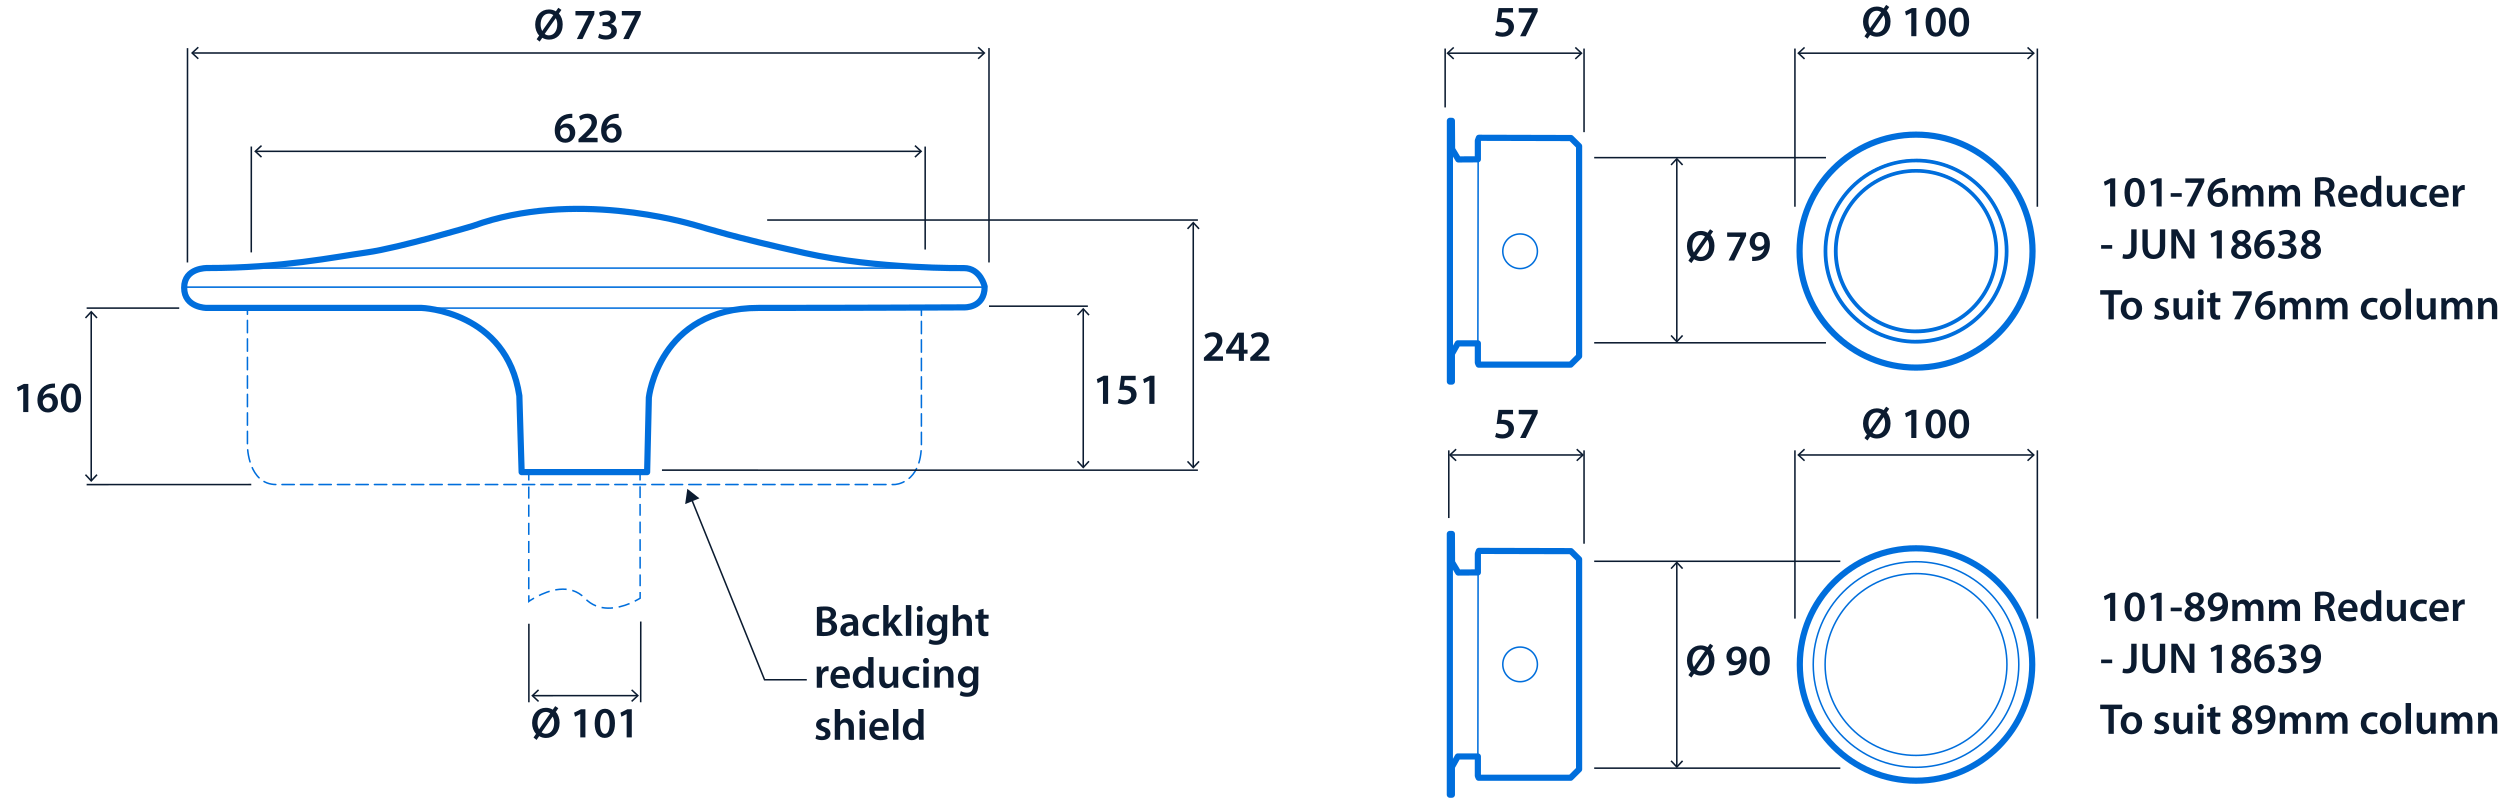 <?xml version='1.0' encoding='UTF-8'?>
<svg xmlns="http://www.w3.org/2000/svg" id="ARTWORK" viewBox="0 0 404.25 129" width="404.25" height="129">
  <defs>
    <style>.cls-1{stroke-dasharray:0 0 1.99 1;}.cls-1,.cls-2,.cls-3,.cls-4,.cls-5,.cls-6,.cls-7,.cls-8,.cls-9,.cls-10,.cls-11{fill:none;}.cls-1,.cls-2,.cls-4,.cls-5,.cls-6,.cls-7,.cls-8,.cls-9,.cls-10,.cls-11{stroke:#006edc;}.cls-1,.cls-2,.cls-5,.cls-6{stroke-linecap:round;}.cls-1,.cls-2,.cls-5,.cls-6,.cls-8{stroke-linejoin:round;}.cls-1,.cls-3,.cls-4,.cls-5,.cls-8,.cls-9,.cls-10,.cls-11{stroke-width:.25px;}.cls-3{stroke:#0b1b30;stroke-miterlimit:3.86;}.cls-4{stroke-dasharray:0 0 1.9 .95;}.cls-4,.cls-7,.cls-9,.cls-10,.cls-11{stroke-miterlimit:10;}.cls-6{stroke-width:.5px;}.cls-8{stroke-linecap:square;}.cls-9{stroke-dasharray:0 0 1.95 .98;}.cls-10{stroke-dasharray:0 0 1.85 .93;}.cls-12{fill:#0b1b30;stroke-width:0px;}</style>
  </defs>
  <line class="cls-5" x1="40.01" y1="49.82" x2="40.01" y2="50.82"/>
  <path class="cls-1" d="M40.01,51.81v20.4s.12,6.14,4.66,6.14h99.96s4.36-.06,4.36-6.54v-20.32"/>
  <path class="cls-5" d="M148.99,51v-1"/>
  <line class="cls-11" x1="103.5" y1="76.69" x2="103.5" y2="77.69"/>
  <line class="cls-4" x1="103.5" y1="78.64" x2="103.51" y2="95.26"/>
  <path class="cls-11" d="M103.51,95.73v1s-.33.21-.87.48"/>
  <path class="cls-10" d="M101.8,97.6c-1.9.78-5,1.47-7.23-.86-2.43-2.54-5.96-1.23-7.81-.24"/>
  <path class="cls-11" d="M86.35,96.72c-.53.3-.84.53-.84.53v-1"/>
  <line class="cls-9" x1="85.5" y1="95.28" x2="85.5" y2="78.18"/>
  <line class="cls-11" x1="85.5" y1="77.7" x2="85.5" y2="76.7"/>
  <path class="cls-2" d="M104.64,76.34l.28-12.06s1.59-14.49,17.76-14.49,33.18-.09,33.18-.09c0,0,3.36.19,3.36-3.36,0,0-.66-2.99-3.36-2.99,0,0-13.93.19-25.7-2.43-11.78-2.62-15.98-4.02-17.67-4.49-1.68-.47-19.72-5.79-35.98.09,0,0-11.87,3.55-17.2,4.3-5.33.75-13.74,2.52-25.79,2.52,0,0-3.74-.09-3.74,3.18s3.65,3.27,3.65,3.27h34.76s13.74.47,15.79,14.21l.37,12.34h20.28Z"/>
  <line class="cls-5" x1="37.45" y1="43.35" x2="151.65" y2="43.35"/>
  <line class="cls-8" x1="30.17" y1="46.43" x2="158.92" y2="46.43"/>
  <line class="cls-5" x1="62.76" y1="49.82" x2="126.34" y2="49.82"/>
  <line class="cls-3" x1="86.17" y1="112.49" x2="103.04" y2="112.48"/>
  <polygon class="cls-12" points="87 113.51 87.17 113.33 86.27 112.49 87.17 111.65 87 111.46 85.9 112.49 87 113.51"/>
  <polygon class="cls-12" points="102.22 113.51 102.05 113.32 102.95 112.48 102.05 111.64 102.22 111.46 103.32 112.48 102.22 113.51"/>
  <line class="cls-3" x1="103.61" y1="100.5" x2="103.6" y2="113.56"/>
  <line class="cls-3" x1="85.52" y1="100.86" x2="85.52" y2="113.56"/>
  <path class="cls-12" d="M86.27,119.26l.41-.6c-.41-.43-.64-1.06-.64-1.76,0-1.43.92-2.45,2.23-2.45.41,0,.78.1,1.11.3l.4-.57.5.34-.41.6c.41.43.62,1.06.62,1.74,0,1.59-.99,2.47-2.21,2.47-.41,0-.78-.11-1.09-.3l-.43.62-.47-.38ZM88.97,115.37c-.2-.15-.43-.25-.71-.25-.88,0-1.35.8-1.35,1.76,0,.41.09.72.25,1.04h.01s1.79-2.56,1.79-2.56ZM87.58,118.41c.18.15.4.24.68.24.85,0,1.35-.77,1.35-1.77,0-.33-.06-.67-.24-1h-.01l-1.78,2.53Z"/>
  <path class="cls-12" d="M93.82,115.47h-.01l-.83.42-.15-.65,1.11-.55h.72v4.55h-.83v-3.78Z"/>
  <path class="cls-12" d="M99.44,116.94c0,1.46-.57,2.38-1.66,2.38s-1.61-.95-1.62-2.34c0-1.41.6-2.37,1.67-2.37s1.61.98,1.61,2.33ZM97.03,116.98c0,1.11.3,1.68.78,1.68.5,0,.77-.62.77-1.71s-.25-1.68-.77-1.68c-.46,0-.78.57-.78,1.71Z"/>
  <path class="cls-12" d="M101.32,115.47h-.01l-.83.42-.15-.65,1.11-.55h.72v4.55h-.83v-3.78Z"/>
  <line class="cls-3" x1="148.86" y1="24.47" x2="41.37" y2="24.47"/>
  <polygon class="cls-12" points="148.03 23.45 147.86 23.64 148.76 24.47 147.86 25.31 148.03 25.5 149.13 24.47 148.03 23.45"/>
  <polygon class="cls-12" points="42.2 23.45 42.37 23.64 41.47 24.47 42.37 25.31 42.2 25.5 41.1 24.47 42.2 23.45"/>
  <line class="cls-3" x1="40.63" y1="40.81" x2="40.64" y2="23.7"/>
  <line class="cls-3" x1="149.6" y1="40.35" x2="149.6" y2="23.7"/>
  <path class="cls-12" d="M92.56,19.07c-.13,0-.27,0-.44.02-.95.11-1.41.7-1.53,1.33h.02c.22-.26.57-.44,1.02-.44.78,0,1.39.56,1.39,1.48,0,.87-.64,1.62-1.6,1.62-1.11,0-1.72-.84-1.72-1.96,0-.88.31-1.59.79-2.04.42-.39.97-.62,1.62-.67.19-.02.33-.02.43-.01v.67ZM92.15,21.51c0-.53-.29-.9-.79-.9-.32,0-.61.2-.74.47-.04.07-.06.15-.06.27.01.6.3,1.09.85,1.09.45,0,.74-.38.74-.93Z"/>
  <path class="cls-12" d="M93.54,23.01v-.53l.54-.5c1.07-1,1.58-1.54,1.58-2.14,0-.41-.22-.76-.81-.76-.4,0-.74.2-.97.38l-.25-.61c.33-.27.83-.47,1.4-.47,1.01,0,1.5.64,1.5,1.38,0,.8-.57,1.44-1.37,2.18l-.4.34h0s1.87.01,1.87.01v.71h-3.09Z"/>
  <path class="cls-12" d="M100.06,19.07c-.13,0-.27,0-.44.02-.95.11-1.41.7-1.53,1.33h.02c.22-.26.57-.44,1.02-.44.78,0,1.39.56,1.39,1.48,0,.87-.64,1.62-1.6,1.62-1.11,0-1.72-.84-1.72-1.96,0-.88.31-1.59.79-2.04.42-.39.97-.62,1.62-.67.19-.02.33-.02.43-.01v.67ZM99.66,21.51c0-.53-.29-.9-.79-.9-.32,0-.61.2-.74.47-.04.07-.06.15-.06.27.01.6.3,1.09.85,1.09.45,0,.74-.38.74-.93Z"/>
  <line class="cls-3" x1="159.08" y1="8.57" x2="31.15" y2="8.57"/>
  <polygon class="cls-12" points="158.25 7.55 158.08 7.73 158.98 8.57 158.08 9.41 158.25 9.59 159.35 8.57 158.25 7.55"/>
  <polygon class="cls-12" points="31.98 7.55 32.15 7.73 31.24 8.57 32.15 9.41 31.98 9.59 30.88 8.57 31.98 7.55"/>
  <line class="cls-3" x1="30.31" y1="42.44" x2="30.32" y2="7.78"/>
  <line class="cls-3" x1="159.92" y1="42.44" x2="159.92" y2="7.78"/>
  <path class="cls-12" d="M86.77,6.34l.41-.6c-.41-.43-.64-1.06-.64-1.76,0-1.43.92-2.45,2.23-2.45.41,0,.78.1,1.11.3l.4-.57.5.34-.41.6c.41.43.62,1.06.62,1.74,0,1.59-.99,2.47-2.21,2.47-.41,0-.78-.11-1.09-.3l-.43.62-.47-.38ZM89.48,2.45c-.2-.15-.43-.25-.71-.25-.88,0-1.35.8-1.35,1.76,0,.41.09.72.25,1.04h.01s1.79-2.56,1.79-2.56ZM88.08,5.48c.18.15.4.24.68.24.85,0,1.35-.77,1.35-1.77,0-.33-.06-.67-.24-1h-.01l-1.78,2.53Z"/>
  <path class="cls-12" d="M96.11,1.77v.55l-1.93,4h-.91l1.92-3.82h0s-2.14-.01-2.14-.01v-.71h3.06Z"/>
  <path class="cls-12" d="M96.9,5.44c.18.11.6.28,1.04.28.66,0,.92-.37.92-.73,0-.54-.5-.77-1.03-.77h-.4v-.63h.39c.4,0,.9-.18.9-.64,0-.31-.23-.57-.73-.57-.37,0-.74.16-.93.29l-.2-.62c.26-.18.76-.35,1.31-.35.94,0,1.42.52,1.42,1.11,0,.48-.28.87-.84,1.06h0c.55.11,1,.53,1,1.15,0,.77-.64,1.38-1.77,1.38-.55,0-1.03-.15-1.27-.32l.2-.65Z"/>
  <path class="cls-12" d="M103.61,1.77v.55l-1.93,4h-.91l1.92-3.82h0s-2.14-.01-2.14-.01v-.71h3.06Z"/>
  <line class="cls-3" x1="175.16" y1="50.04" x2="175.16" y2="75.5"/>
  <polygon class="cls-12" points="174.14 50.87 174.32 51.04 175.16 50.13 176 51.04 176.19 50.87 175.16 49.77 174.14 50.87"/>
  <polygon class="cls-12" points="174.14 74.67 174.32 74.5 175.16 75.4 176 74.5 176.18 74.67 175.16 75.77 174.14 74.67"/>
  <path class="cls-12" d="M178.34,61.54h-.01l-.83.42-.15-.65,1.11-.55h.72v4.55h-.83v-3.78Z"/>
  <path class="cls-12" d="M183.63,61.48h-1.75l-.13.91c.1-.01.2-.02.33-.02.4,0,.8.09,1.11.29.34.22.6.6.6,1.16,0,.87-.72,1.58-1.84,1.58-.53,0-.97-.13-1.21-.27l.18-.65c.2.11.59.24,1,.24.5,0,.99-.29.99-.83s-.39-.86-1.3-.86c-.25,0-.44.01-.62.04l.3-2.3h2.35v.71Z"/>
  <path class="cls-12" d="M185.84,61.54h-.01l-.83.42-.15-.65,1.11-.55h.72v4.55h-.83v-3.78Z"/>
  <line class="cls-3" x1="192.95" y1="36.09" x2="192.95" y2="75.52"/>
  <polygon class="cls-12" points="191.93 36.92 192.12 37.09 192.95 36.18 193.79 37.09 193.98 36.92 192.95 35.82 191.93 36.92"/>
  <polygon class="cls-12" points="191.93 74.69 192.11 74.52 192.95 75.42 193.79 74.52 193.98 74.69 192.95 75.79 191.93 74.69"/>
  <line class="cls-3" x1="159.92" y1="49.51" x2="175.91" y2="49.51"/>
  <line class="cls-3" x1="193.7" y1="76.03" x2="107.04" y2="76.02"/>
  <line class="cls-3" x1="124.05" y1="35.58" x2="193.7" y2="35.58"/>
  <path class="cls-12" d="M194.67,58.35v-.53l.54-.5c1.07-.99,1.58-1.54,1.58-2.14,0-.41-.22-.76-.81-.76-.4,0-.74.2-.97.38l-.25-.61c.33-.27.83-.47,1.4-.47,1.01,0,1.5.64,1.5,1.38,0,.8-.57,1.44-1.37,2.18l-.4.34h0s1.87.01,1.87.01v.71h-3.09Z"/>
  <path class="cls-12" d="M200.32,58.35v-1.16h-2.06v-.56l1.86-2.84h1.02v2.75h.59v.65h-.59v1.16h-.81ZM200.32,56.55v-1.24c0-.26,0-.53.03-.79h-.03c-.14.29-.26.52-.4.77l-.83,1.25h0s1.24.01,1.24.01Z"/>
  <path class="cls-12" d="M202.17,58.35v-.53l.54-.5c1.07-.99,1.58-1.54,1.58-2.14,0-.41-.22-.76-.81-.76-.4,0-.74.2-.97.38l-.25-.61c.33-.27.83-.47,1.4-.47,1.01,0,1.5.64,1.5,1.38,0,.8-.57,1.44-1.37,2.18l-.4.34h0s1.87.01,1.87.01v.71h-3.09Z"/>
  <line class="cls-3" x1="14.75" y1="50.51" x2="14.75" y2="77.67"/>
  <polygon class="cls-12" points="13.73 51.33 13.91 51.5 14.75 50.6 15.59 51.5 15.78 51.33 14.75 50.23 13.73 51.33"/>
  <polygon class="cls-12" points="13.73 76.84 13.91 76.67 14.75 77.57 15.59 76.67 15.78 76.84 14.75 77.94 13.73 76.84"/>
  <line class="cls-3" x1="14.01" y1="78.36" x2="40.63" y2="78.35"/>
  <line class="cls-3" x1="28.98" y1="49.82" x2="14.01" y2="49.82"/>
  <path class="cls-12" d="M3.74,62.86h-.01l-.83.42-.15-.65,1.11-.55h.72v4.55h-.83v-3.78Z"/>
  <path class="cls-12" d="M8.91,62.69c-.13,0-.27,0-.44.02-.95.11-1.41.7-1.53,1.33h.02c.22-.26.57-.44,1.02-.44.78,0,1.39.56,1.39,1.48,0,.87-.64,1.62-1.6,1.62-1.11,0-1.72-.84-1.72-1.96,0-.88.31-1.59.79-2.04.42-.39.97-.62,1.62-.67.19-.02.33-.02.43-.01v.67ZM8.51,65.14c0-.53-.29-.9-.79-.9-.32,0-.61.2-.74.47-.04.07-.06.15-.06.27.01.6.3,1.09.85,1.09.45,0,.74-.38.74-.93Z"/>
  <path class="cls-12" d="M13.11,64.33c0,1.46-.57,2.38-1.66,2.38s-1.61-.95-1.62-2.34c0-1.41.6-2.37,1.67-2.37s1.61.98,1.61,2.33ZM10.7,64.37c0,1.11.3,1.68.78,1.68.5,0,.77-.62.77-1.71s-.25-1.68-.77-1.68c-.46,0-.78.57-.78,1.71Z"/>
  <polyline class="cls-3" points="130.46 109.92 123.63 109.92 111.82 80.7"/>
  <polygon class="cls-12" points="113.1 80.58 111.14 79.04 110.79 81.51 113.1 80.58"/>
  <path class="cls-12" d="M132.1,98.16c.27-.06.77-.1,1.25-.1.64,0,1.03.08,1.35.3.29.18.49.48.49.88,0,.43-.27.83-.78,1.02h0c.5.14.95.53.95,1.18,0,.42-.18.75-.46.97-.34.29-.89.44-1.75.44-.48,0-.84-.03-1.06-.06v-4.64ZM132.96,100.02h.44c.6,0,.93-.28.93-.68,0-.44-.34-.64-.88-.64-.25,0-.4.01-.49.04v1.29ZM132.96,102.19c.11.01.26.02.46.02.55,0,1.04-.21,1.04-.79,0-.55-.48-.77-1.07-.77h-.43v1.54Z"/>
  <path class="cls-12" d="M138.04,102.81l-.06-.38h-.02c-.21.27-.57.46-1.01.46-.69,0-1.07-.5-1.07-1.02,0-.86.76-1.3,2.02-1.29v-.06c0-.22-.09-.6-.69-.6-.34,0-.69.1-.92.25l-.17-.56c.25-.15.69-.3,1.23-.3,1.09,0,1.41.69,1.41,1.44v1.23c0,.31.01.61.05.82h-.78ZM137.93,101.15c-.61-.01-1.19.12-1.19.64,0,.34.22.49.49.49.34,0,.6-.22.67-.47.02-.06.03-.13.03-.19v-.47Z"/>
  <path class="cls-12" d="M142.19,102.71c-.18.08-.54.17-.97.17-1.06,0-1.76-.68-1.76-1.74s.7-1.82,1.9-1.82c.32,0,.64.07.83.16l-.15.64c-.14-.06-.34-.13-.65-.13-.66,0-1.05.48-1.04,1.11,0,.7.46,1.1,1.04,1.1.3,0,.51-.06.68-.13l.12.64Z"/>
  <path class="cls-12" d="M143.68,100.9h.01c.08-.13.18-.28.27-.4l.83-1.1h1.04l-1.26,1.39,1.44,2.02h-1.06l-.98-1.51-.29.34v1.16h-.86v-4.97h.86v3.06Z"/>
  <path class="cls-12" d="M146.48,97.84h.87v4.97h-.87v-4.97Z"/>
  <path class="cls-12" d="M149.2,98.45c0,.26-.19.46-.49.46s-.48-.2-.48-.46.2-.47.48-.47.48.2.48.47ZM148.28,102.81v-3.41h.87v3.41h-.87Z"/>
  <path class="cls-12" d="M153.19,99.4c-.01.23-.03.51-.03.98v1.93c0,.71-.15,1.23-.5,1.55-.36.31-.85.41-1.32.41-.43,0-.9-.09-1.19-.27l.19-.65c.22.13.58.26.99.26.56,0,.98-.29.98-1.03v-.29h-.01c-.2.3-.55.5-.99.5-.85,0-1.45-.7-1.45-1.67,0-1.12.73-1.8,1.55-1.8.52,0,.83.25.99.53h.01l.04-.46h.75ZM152.3,100.77c0-.08,0-.16-.03-.23-.09-.31-.34-.55-.7-.55-.48,0-.84.42-.84,1.11,0,.58.29,1.05.83,1.05.32,0,.6-.21.7-.52.02-.09.04-.21.04-.31v-.55Z"/>
  <path class="cls-12" d="M154.08,97.84h.87v2.03h.01c.1-.16.25-.29.43-.39.17-.1.37-.15.59-.15.58,0,1.19.39,1.19,1.48v2.01h-.86v-1.91c0-.5-.18-.87-.66-.87-.34,0-.57.22-.67.48-.03.07-.04.16-.04.26v2.04h-.87v-4.97Z"/>
  <path class="cls-12" d="M159.04,98.43v.97h.82v.64h-.82v1.51c0,.41.11.63.44.63.15,0,.26-.02.34-.04v.66c-.11.05-.34.08-.61.08-.31,0-.58-.1-.74-.28-.18-.2-.27-.5-.27-.95v-1.6h-.49v-.64h.49v-.77l.84-.2Z"/>
  <path class="cls-12" d="M132.07,108.9c0-.46,0-.79-.03-1.1h.75l.03.65h.03c.17-.48.57-.73.93-.73.08,0,.13,0,.2.02v.81c-.07-.01-.15-.03-.25-.03-.41,0-.69.27-.77.65-.01.08-.03.17-.03.27v1.77h-.86v-2.31Z"/>
  <path class="cls-12" d="M135.11,109.75c.02.62.5.88,1.05.88.4,0,.69-.06.95-.15l.13.6c-.29.12-.7.21-1.19.21-1.11,0-1.76-.68-1.76-1.72,0-.95.57-1.83,1.67-1.83s1.47.91,1.47,1.66c0,.16-.01.29-.03.36h-2.28ZM136.61,109.15c0-.32-.13-.83-.71-.83-.53,0-.76.48-.79.83h1.5Z"/>
  <path class="cls-12" d="M141.25,106.24v4.01c0,.35.01.73.03.96h-.77l-.04-.54h-.01c-.2.38-.62.62-1.11.62-.81,0-1.46-.69-1.46-1.74,0-1.14.71-1.82,1.53-1.82.47,0,.81.2.96.45h.01v-1.93h.86ZM140.39,109.23c0-.07,0-.15-.02-.22-.08-.34-.35-.61-.74-.61-.55,0-.86.49-.86,1.13s.31,1.08.85,1.08c.35,0,.66-.24.74-.61.02-.08.03-.16.03-.25v-.51Z"/>
  <path class="cls-12" d="M145.23,110.19c0,.41.01.74.03,1.02h-.76l-.04-.52h-.01c-.15.25-.48.6-1.09.6s-1.19-.37-1.19-1.48v-2h.86v1.86c0,.57.18.93.64.93.34,0,.57-.25.66-.46.03-.08.05-.17.05-.27v-2.06h.86v2.39Z"/>
  <path class="cls-12" d="M148.67,111.11c-.18.08-.54.17-.97.17-1.06,0-1.76-.68-1.76-1.74s.7-1.82,1.9-1.82c.32,0,.64.07.83.16l-.15.64c-.14-.06-.34-.13-.65-.13-.66,0-1.05.48-1.04,1.11,0,.7.46,1.1,1.04,1.1.3,0,.51-.06.68-.13l.12.64Z"/>
  <path class="cls-12" d="M150.22,106.85c0,.26-.19.46-.49.46s-.48-.2-.48-.46.2-.47.48-.47.48.2.48.47ZM149.3,111.21v-3.41h.87v3.41h-.87Z"/>
  <path class="cls-12" d="M151.09,108.82c0-.39,0-.72-.03-1.02h.76l.04.51h.02c.15-.27.52-.59,1.09-.59.6,0,1.21.39,1.21,1.46v2.02h-.86v-1.93c0-.49-.18-.86-.65-.86-.34,0-.58.25-.67.5-.03.08-.04.18-.04.28v2h-.87v-2.4Z"/>
  <path class="cls-12" d="M158.22,107.8c-.01.23-.03.51-.03.98v1.93c0,.71-.15,1.23-.5,1.55-.36.31-.85.41-1.32.41-.43,0-.9-.09-1.19-.27l.19-.65c.22.13.58.26.99.26.56,0,.98-.29.98-1.03v-.29h-.01c-.2.3-.55.5-.99.5-.85,0-1.45-.7-1.45-1.67,0-1.12.73-1.8,1.55-1.8.52,0,.83.25.99.53h.01l.04-.46h.75ZM157.33,109.17c0-.08,0-.16-.03-.23-.09-.31-.34-.55-.7-.55-.48,0-.84.42-.84,1.11,0,.58.29,1.05.83,1.05.32,0,.6-.21.7-.52.02-.09.04-.21.04-.31v-.55Z"/>
  <path class="cls-12" d="M132.03,118.82c.2.12.57.25.88.25.38,0,.55-.15.55-.38s-.14-.35-.56-.5c-.67-.23-.95-.6-.94-.99,0-.6.5-1.07,1.29-1.07.38,0,.71.1.9.2l-.17.61c-.15-.08-.42-.2-.72-.2s-.48.15-.48.36.16.32.6.48c.62.22.9.54.91,1.04,0,.62-.48,1.06-1.39,1.06-.41,0-.78-.1-1.04-.24l.17-.62Z"/>
  <path class="cls-12" d="M134.99,114.64h.87v2.03h.01c.1-.16.25-.29.43-.39.17-.1.37-.15.59-.15.58,0,1.19.39,1.19,1.48v2.01h-.86v-1.91c0-.5-.18-.87-.66-.87-.34,0-.57.22-.67.48-.03.07-.04.16-.04.26v2.04h-.87v-4.97Z"/>
  <path class="cls-12" d="M139.91,115.25c0,.26-.19.46-.49.46s-.48-.2-.48-.46.2-.47.48-.47.48.2.48.47ZM138.99,119.61v-3.41h.87v3.41h-.87Z"/>
  <path class="cls-12" d="M141.39,118.15c.02.62.5.88,1.05.88.4,0,.69-.06.95-.15l.13.6c-.29.12-.7.21-1.19.21-1.11,0-1.76-.68-1.76-1.72,0-.95.57-1.83,1.67-1.83s1.47.91,1.47,1.66c0,.16-.01.29-.03.36h-2.28ZM142.89,117.55c0-.32-.13-.83-.71-.83-.53,0-.76.48-.79.83h1.5Z"/>
  <path class="cls-12" d="M144.4,114.64h.87v4.97h-.87v-4.97Z"/>
  <path class="cls-12" d="M149.34,114.64v4.01c0,.35.01.73.03.96h-.77l-.04-.54h-.01c-.2.38-.62.62-1.11.62-.81,0-1.46-.69-1.46-1.74,0-1.14.71-1.82,1.53-1.82.47,0,.81.2.96.45h.01v-1.93h.86ZM148.48,117.62c0-.07,0-.15-.02-.22-.08-.34-.35-.61-.74-.61-.55,0-.86.49-.86,1.13s.31,1.08.85,1.08c.35,0,.66-.24.74-.61.02-.08.03-.16.03-.25v-.51Z"/>
  <path class="cls-12" d="M273.01,42.15l.41-.6c-.41-.43-.64-1.06-.64-1.76,0-1.43.92-2.45,2.23-2.45.41,0,.78.1,1.11.3l.4-.57.5.34-.41.6c.41.43.62,1.06.62,1.74,0,1.59-.99,2.47-2.21,2.47-.41,0-.78-.11-1.09-.3l-.43.62-.47-.38ZM275.71,38.26c-.2-.15-.43-.25-.71-.25-.88,0-1.35.8-1.35,1.76,0,.41.09.72.25,1.04h.01s1.79-2.56,1.79-2.56ZM274.32,41.3c.18.15.4.24.68.24.85,0,1.35-.77,1.35-1.77,0-.33-.06-.67-.24-1h-.01l-1.78,2.53Z"/>
  <path class="cls-12" d="M282.34,37.58v.55l-1.93,4h-.91l1.92-3.82h0s-2.14-.01-2.14-.01v-.71h3.06Z"/>
  <path class="cls-12" d="M283.32,41.52c.13.01.27,0,.48-.01.34-.03.67-.15.92-.35.29-.24.5-.58.58-1.01h-.01c-.23.25-.55.4-.99.4-.79,0-1.38-.57-1.38-1.42s.67-1.62,1.65-1.62c1.06,0,1.62.83,1.62,1.94,0,.97-.32,1.67-.79,2.12-.4.37-.95.58-1.56.62-.2.02-.39.02-.52.01v-.68ZM283.76,39.08c0,.47.27.83.75.83.35,0,.6-.16.74-.38.03-.06.05-.13.05-.25,0-.62-.22-1.15-.78-1.15-.43,0-.75.38-.75.94Z"/>
  <path class="cls-12" d="M341.19,29.62h-.01l-.83.42-.15-.65,1.11-.55h.72v4.55h-.83v-3.78Z"/>
  <path class="cls-12" d="M346.81,31.09c0,1.46-.57,2.38-1.66,2.38s-1.61-.95-1.62-2.34c0-1.41.6-2.37,1.67-2.37s1.61.98,1.61,2.33ZM344.4,31.13c0,1.11.3,1.68.78,1.68.5,0,.77-.62.77-1.71s-.25-1.68-.77-1.68c-.46,0-.78.57-.78,1.71Z"/>
  <path class="cls-12" d="M348.7,29.62h-.01l-.83.42-.15-.65,1.11-.55h.72v4.55h-.83v-3.78Z"/>
  <path class="cls-12" d="M352.79,31.23v.59h-1.79v-.59h1.79Z"/>
  <path class="cls-12" d="M356.43,28.84v.55l-1.93,4h-.91l1.92-3.82h0s-2.14-.01-2.14-.01v-.71h3.06Z"/>
  <path class="cls-12" d="M359.83,29.45c-.13,0-.27,0-.44.02-.95.11-1.41.7-1.53,1.33h.02c.22-.26.57-.44,1.02-.44.78,0,1.39.56,1.39,1.48,0,.87-.64,1.62-1.6,1.62-1.11,0-1.72-.84-1.72-1.96,0-.88.31-1.59.79-2.04.42-.39.97-.62,1.62-.67.19-.02.33-.02.43-.01v.67ZM359.42,31.9c0-.53-.29-.9-.79-.9-.32,0-.61.2-.74.47-.04.07-.06.15-.06.27.01.6.3,1.09.85,1.09.45,0,.74-.38.74-.93Z"/>
  <path class="cls-12" d="M360.97,31c0-.39,0-.72-.03-1.02h.74l.04.5h.02c.17-.27.48-.58,1.05-.58.45,0,.8.25.95.63h.01c.12-.19.26-.33.42-.43.19-.13.41-.2.69-.2.57,0,1.14.39,1.14,1.48v2.01h-.84v-1.88c0-.57-.2-.9-.61-.9-.29,0-.51.21-.6.46-.02.08-.04.19-.04.29v2.04h-.84v-1.97c0-.48-.19-.81-.59-.81-.32,0-.54.25-.62.49-.03.08-.05.18-.05.28v2.02h-.84v-2.4Z"/>
  <path class="cls-12" d="M366.9,31c0-.39,0-.72-.03-1.02h.74l.03.5h.02c.17-.27.48-.58,1.05-.58.45,0,.8.25.95.63h.01c.12-.19.26-.33.42-.43.19-.13.41-.2.69-.2.57,0,1.14.39,1.14,1.48v2.01h-.84v-1.88c0-.57-.2-.9-.61-.9-.29,0-.51.21-.6.46-.02.08-.04.19-.04.29v2.04h-.84v-1.97c0-.48-.19-.81-.59-.81-.32,0-.54.25-.62.49-.04.08-.05.18-.05.28v2.02h-.84v-2.4Z"/>
  <path class="cls-12" d="M374.32,28.74c.32-.06.81-.1,1.3-.1.68,0,1.14.11,1.46.38.26.22.41.55.41.95,0,.61-.41,1.02-.85,1.18v.02c.34.13.54.46.66.91.15.59.27,1.13.37,1.32h-.89c-.07-.14-.18-.53-.32-1.11-.13-.62-.36-.81-.85-.83h-.43v1.94h-.85v-4.66ZM375.18,30.83h.51c.58,0,.95-.31.95-.78,0-.52-.36-.76-.92-.76-.27,0-.45.02-.53.04v1.49Z"/>
  <path class="cls-12" d="M378.9,31.93c.02.62.5.88,1.05.88.4,0,.69-.06.95-.15l.13.6c-.29.12-.7.21-1.19.21-1.11,0-1.76-.68-1.76-1.72,0-.95.57-1.83,1.67-1.83s1.47.91,1.47,1.66c0,.16-.01.29-.03.36h-2.28ZM380.4,31.33c0-.31-.13-.83-.71-.83-.53,0-.76.48-.79.83h1.5Z"/>
  <path class="cls-12" d="M385.05,28.42v4.01c0,.35.01.73.03.96h-.77l-.04-.54h-.01c-.2.38-.62.62-1.11.62-.81,0-1.46-.69-1.46-1.74,0-1.14.71-1.82,1.53-1.82.47,0,.8.2.96.45h.01v-1.93h.86ZM384.19,31.41c0-.07,0-.15-.02-.22-.08-.34-.35-.61-.74-.61-.55,0-.86.49-.86,1.13s.31,1.08.85,1.08c.35,0,.66-.24.74-.61.02-.08.03-.16.03-.25v-.51Z"/>
  <path class="cls-12" d="M389.02,32.37c0,.41.01.74.03,1.02h-.76l-.04-.52h-.01c-.15.25-.48.6-1.09.6s-1.19-.37-1.19-1.49v-2h.86v1.86c0,.57.18.93.64.93.34,0,.57-.25.66-.46.03-.08.05-.17.05-.27v-2.06h.86v2.39Z"/>
  <path class="cls-12" d="M392.46,33.29c-.18.08-.54.18-.97.18-1.06,0-1.76-.68-1.76-1.74s.7-1.82,1.9-1.82c.32,0,.64.07.83.16l-.15.64c-.14-.06-.34-.13-.65-.13-.66,0-1.05.48-1.04,1.11,0,.7.46,1.1,1.04,1.1.3,0,.51-.06.68-.13l.12.64Z"/>
  <path class="cls-12" d="M393.64,31.93c.02.62.5.88,1.05.88.4,0,.69-.06.95-.15l.13.6c-.29.12-.7.21-1.19.21-1.11,0-1.76-.68-1.76-1.72,0-.95.57-1.83,1.67-1.83s1.47.91,1.47,1.66c0,.16-.01.29-.03.36h-2.28ZM395.14,31.33c0-.31-.13-.83-.71-.83-.53,0-.76.48-.79.83h1.5Z"/>
  <path class="cls-12" d="M396.64,31.09c0-.46,0-.79-.03-1.1h.75l.03.65h.03c.17-.48.57-.73.93-.73.08,0,.13,0,.2.02v.81c-.07-.01-.15-.03-.25-.03-.41,0-.69.27-.77.65-.01.08-.03.17-.03.27v1.76h-.86v-2.31Z"/>
  <path class="cls-12" d="M341.54,39.63v.59h-1.79v-.59h1.79Z"/>
  <path class="cls-12" d="M344.63,37.08h.86v3.06c0,1.3-.63,1.74-1.57,1.74-.24,0-.54-.04-.72-.11l.1-.69c.14.04.33.08.53.08.49,0,.79-.22.79-1.04v-3.03Z"/>
  <path class="cls-12" d="M347.29,37.08v2.75c0,.92.39,1.35.97,1.35.62,0,.99-.43.99-1.35v-2.75h.86v2.7c0,1.46-.75,2.1-1.88,2.1s-1.8-.61-1.8-2.09v-2.7h.86Z"/>
  <path class="cls-12" d="M351.1,41.8v-4.72h.98l1.22,2.02c.32.53.59,1.07.81,1.58h.01c-.06-.63-.08-1.24-.08-1.96v-1.65h.8v4.72h-.89l-1.23-2.07c-.3-.52-.62-1.1-.85-1.63h-.02c.04.62.04,1.24.04,2.02v1.69h-.79Z"/>
  <path class="cls-12" d="M358.43,38.02h-.01l-.83.42-.15-.65,1.11-.55h.72v4.55h-.83v-3.78Z"/>
  <path class="cls-12" d="M360.77,40.63c0-.57.33-.95.85-1.18v-.02c-.48-.23-.69-.61-.69-1.01,0-.74.66-1.25,1.52-1.25.98,0,1.43.59,1.43,1.15,0,.38-.2.78-.7,1.03v.02c.5.19.87.58.87,1.15,0,.81-.69,1.36-1.66,1.36-1.06,0-1.62-.61-1.62-1.25ZM363.17,40.59c0-.46-.34-.71-.85-.85-.43.13-.67.42-.67.8-.01.38.28.74.76.74.46,0,.76-.29.76-.68ZM361.75,38.38c0,.37.31.6.74.71.31-.09.57-.34.57-.69,0-.32-.19-.64-.65-.64-.43,0-.66.29-.66.62Z"/>
  <path class="cls-12" d="M367.36,37.85c-.13,0-.27,0-.44.02-.95.11-1.41.7-1.53,1.33h.02c.22-.26.57-.44,1.02-.44.78,0,1.39.56,1.39,1.48,0,.87-.64,1.62-1.6,1.62-1.11,0-1.72-.84-1.72-1.96,0-.88.32-1.59.79-2.04.42-.39.97-.62,1.62-.67.19-.02.33-.02.43-.01v.67ZM366.95,40.3c0-.53-.29-.9-.79-.9-.32,0-.61.2-.74.47-.04.07-.06.15-.06.27.01.6.3,1.09.85,1.09.45,0,.74-.38.74-.93Z"/>
  <path class="cls-12" d="M368.51,40.91c.18.11.6.28,1.04.28.66,0,.92-.37.92-.73,0-.54-.5-.77-1.03-.77h-.4v-.63h.39c.4,0,.9-.18.9-.64,0-.31-.23-.57-.73-.57-.37,0-.74.16-.93.29l-.2-.62c.26-.18.76-.35,1.31-.35.94,0,1.42.52,1.42,1.11,0,.48-.28.87-.84,1.06h0c.55.11,1,.53,1,1.15,0,.77-.64,1.38-1.77,1.38-.55,0-1.03-.15-1.27-.32l.2-.65Z"/>
  <path class="cls-12" d="M372.03,40.63c0-.57.33-.95.85-1.18v-.02c-.48-.23-.69-.61-.69-1.01,0-.74.66-1.25,1.52-1.25.98,0,1.43.59,1.43,1.15,0,.38-.2.78-.7,1.03v.02c.5.19.87.58.87,1.15,0,.81-.69,1.36-1.66,1.36-1.06,0-1.62-.61-1.62-1.25ZM374.43,40.59c0-.46-.34-.71-.85-.85-.43.13-.67.42-.67.8-.01.38.28.74.76.74.46,0,.76-.29.76-.68ZM373.01,38.38c0,.37.31.6.74.71.31-.09.57-.34.57-.69,0-.32-.19-.64-.65-.64-.43,0-.66.29-.66.62Z"/>
  <path class="cls-12" d="M340.94,47.64h-1.34v-.72h3.56v.72h-1.36v4h-.86v-4Z"/>
  <path class="cls-12" d="M346.38,49.9c0,1.25-.88,1.81-1.75,1.81-.97,0-1.71-.67-1.71-1.76s.74-1.81,1.77-1.81,1.69.71,1.69,1.75ZM343.81,49.94c0,.66.32,1.16.85,1.16.49,0,.83-.48.83-1.17,0-.53-.24-1.14-.83-1.14s-.85.59-.85,1.16Z"/>
  <path class="cls-12" d="M348.49,50.85c.2.12.57.25.88.25.38,0,.55-.15.55-.38s-.14-.35-.56-.5c-.67-.23-.95-.59-.94-.99,0-.6.5-1.07,1.29-1.07.38,0,.71.1.9.2l-.17.61c-.15-.08-.42-.2-.72-.2s-.48.15-.48.36.16.32.6.48c.62.22.9.54.91,1.04,0,.62-.48,1.06-1.39,1.06-.41,0-.78-.1-1.04-.24l.17-.62Z"/>
  <path class="cls-12" d="M354.51,50.62c0,.41.01.74.03,1.02h-.76l-.04-.52h-.01c-.15.25-.48.6-1.09.6s-1.19-.37-1.19-1.49v-2h.86v1.86c0,.57.18.93.64.93.34,0,.57-.25.66-.46.03-.08.05-.17.05-.27v-2.06h.86v2.39Z"/>
  <path class="cls-12" d="M356.35,47.28c0,.26-.19.46-.49.46s-.48-.2-.48-.46.2-.47.48-.47.48.2.48.47ZM355.44,51.64v-3.41h.87v3.41h-.87Z"/>
  <path class="cls-12" d="M358.22,47.25v.97h.82v.64h-.82v1.51c0,.41.11.63.44.63.15,0,.26-.02.34-.04v.66c-.11.05-.34.08-.61.08-.31,0-.58-.11-.74-.28-.18-.2-.27-.5-.27-.95v-1.6h-.49v-.64h.49v-.77l.84-.2Z"/>
  <path class="cls-12" d="M364.1,47.09v.55l-1.93,4h-.91l1.92-3.82h0s-2.14-.01-2.14-.01v-.71h3.06Z"/>
  <path class="cls-12" d="M367.5,47.7c-.13,0-.27,0-.44.02-.95.11-1.42.7-1.53,1.33h.02c.22-.26.57-.44,1.02-.44.78,0,1.39.56,1.39,1.48,0,.87-.64,1.62-1.6,1.62-1.11,0-1.72-.84-1.72-1.96,0-.88.31-1.59.79-2.04.42-.39.97-.62,1.62-.67.19-.02.33-.02.43-.01v.67ZM367.09,50.14c0-.53-.29-.9-.79-.9-.32,0-.61.2-.74.47-.04.07-.06.15-.06.27.01.6.3,1.09.85,1.09.45,0,.74-.38.74-.93Z"/>
  <path class="cls-12" d="M368.64,49.24c0-.39,0-.72-.03-1.02h.74l.04.5h.02c.17-.27.48-.58,1.05-.58.45,0,.8.25.95.63h.01c.12-.19.26-.33.42-.43.19-.13.41-.2.69-.2.57,0,1.14.39,1.14,1.48v2.01h-.84v-1.88c0-.57-.2-.9-.61-.9-.29,0-.51.21-.6.46-.02.08-.04.19-.04.29v2.04h-.84v-1.97c0-.48-.19-.81-.59-.81-.32,0-.54.25-.62.49-.03.08-.05.18-.05.28v2.02h-.84v-2.4Z"/>
  <path class="cls-12" d="M374.57,49.24c0-.39,0-.72-.03-1.02h.74l.04.5h.02c.17-.27.48-.58,1.05-.58.45,0,.8.25.95.63h.01c.12-.19.26-.33.42-.43.19-.13.41-.2.69-.2.57,0,1.14.39,1.14,1.48v2.01h-.84v-1.88c0-.57-.2-.9-.61-.9-.29,0-.51.21-.6.46-.02.08-.04.19-.04.29v2.04h-.84v-1.97c0-.48-.19-.81-.59-.81-.32,0-.54.25-.62.49-.03.08-.05.18-.05.28v2.02h-.84v-2.4Z"/>
  <path class="cls-12" d="M384.47,51.53c-.18.08-.54.18-.97.18-1.06,0-1.76-.68-1.76-1.74s.7-1.82,1.9-1.82c.32,0,.64.07.83.16l-.15.64c-.14-.06-.34-.13-.65-.13-.66,0-1.05.48-1.04,1.11,0,.7.46,1.1,1.04,1.1.3,0,.51-.06.68-.13l.12.64Z"/>
  <path class="cls-12" d="M388.28,49.9c0,1.25-.88,1.81-1.75,1.81-.97,0-1.71-.67-1.71-1.76s.74-1.81,1.77-1.81,1.69.71,1.69,1.75ZM385.71,49.94c0,.66.32,1.16.85,1.16.49,0,.83-.48.83-1.17,0-.53-.24-1.14-.83-1.14s-.85.59-.85,1.16Z"/>
  <path class="cls-12" d="M388.99,46.67h.87v4.97h-.87v-4.97Z"/>
  <path class="cls-12" d="M393.84,50.62c0,.41.01.74.03,1.02h-.76l-.04-.52h-.01c-.15.25-.48.6-1.09.6s-1.19-.37-1.19-1.49v-2h.86v1.86c0,.57.18.93.64.93.34,0,.57-.25.66-.46.03-.08.05-.17.05-.27v-2.06h.86v2.39Z"/>
  <path class="cls-12" d="M394.77,49.24c0-.39,0-.72-.03-1.02h.74l.03.5h.02c.17-.27.48-.58,1.05-.58.45,0,.8.25.95.63h.01c.12-.19.26-.33.42-.43.19-.13.41-.2.69-.2.57,0,1.14.39,1.14,1.48v2.01h-.84v-1.88c0-.57-.2-.9-.61-.9-.29,0-.51.21-.6.46-.02.08-.04.19-.04.29v2.04h-.84v-1.97c0-.48-.19-.81-.59-.81-.32,0-.54.25-.62.49-.04.08-.05.18-.05.28v2.02h-.84v-2.4Z"/>
  <path class="cls-12" d="M400.71,49.24c0-.39,0-.72-.03-1.02h.76l.04.51h.02c.15-.27.52-.59,1.09-.59s1.21.39,1.21,1.46v2.02h-.86v-1.93c0-.49-.18-.86-.65-.86-.34,0-.58.25-.67.5-.03.08-.04.18-.04.28v2h-.87v-2.4Z"/>
  <path class="cls-12" d="M341.19,96.64h-.01l-.83.42-.15-.65,1.11-.55h.72v4.55h-.83v-3.78Z"/>
  <path class="cls-12" d="M346.81,98.11c0,1.46-.57,2.38-1.66,2.38s-1.61-.95-1.62-2.34c0-1.41.6-2.37,1.67-2.37s1.61.98,1.61,2.33ZM344.4,98.15c0,1.11.3,1.68.78,1.68.5,0,.77-.62.77-1.71s-.25-1.68-.77-1.68c-.46,0-.78.57-.78,1.71Z"/>
  <path class="cls-12" d="M348.7,96.64h-.01l-.83.42-.15-.65,1.11-.55h.72v4.55h-.83v-3.78Z"/>
  <path class="cls-12" d="M352.79,98.25v.59h-1.79v-.59h1.79Z"/>
  <path class="cls-12" d="M353.24,99.24c0-.57.33-.95.85-1.18v-.02c-.48-.23-.69-.61-.69-1.01,0-.74.66-1.25,1.52-1.25.98,0,1.43.59,1.43,1.15,0,.38-.2.78-.7,1.03v.02c.5.19.87.58.87,1.15,0,.81-.69,1.36-1.66,1.36-1.06,0-1.62-.61-1.62-1.25ZM355.64,99.2c0-.46-.34-.71-.85-.85-.43.13-.67.42-.67.8-.01.38.28.74.76.74.46,0,.76-.29.76-.68ZM354.22,97c0,.37.31.6.74.71.31-.09.57-.34.57-.69,0-.32-.19-.64-.65-.64-.43,0-.66.29-.66.62Z"/>
  <path class="cls-12" d="M357.4,99.8c.13.01.27,0,.48-.01.34-.03.67-.15.92-.35.29-.24.5-.58.58-1.01h-.01c-.23.25-.55.4-.99.4-.79,0-1.38-.57-1.38-1.42s.67-1.62,1.65-1.62c1.06,0,1.62.83,1.62,1.94,0,.97-.32,1.67-.79,2.12-.4.37-.95.58-1.55.62-.2.02-.39.02-.52.01v-.68ZM357.85,97.36c0,.47.27.83.75.83.35,0,.6-.16.74-.38.03-.06.05-.13.05-.25,0-.62-.22-1.15-.78-1.15-.43,0-.75.38-.75.94Z"/>
  <path class="cls-12" d="M360.97,98.02c0-.39,0-.72-.03-1.02h.74l.04.5h.02c.17-.27.48-.58,1.05-.58.45,0,.8.25.95.63h.01c.12-.19.26-.33.42-.43.19-.13.41-.2.69-.2.57,0,1.14.39,1.14,1.48v2.01h-.84v-1.88c0-.57-.2-.9-.61-.9-.29,0-.51.21-.6.46-.02.08-.04.19-.04.29v2.04h-.84v-1.97c0-.48-.19-.81-.59-.81-.32,0-.54.25-.62.49-.03.08-.05.18-.05.28v2.02h-.84v-2.4Z"/>
  <path class="cls-12" d="M366.9,98.02c0-.39,0-.72-.03-1.02h.74l.03.5h.02c.17-.27.48-.58,1.05-.58.45,0,.8.25.95.63h.01c.12-.19.26-.33.42-.43.19-.13.41-.2.69-.2.57,0,1.14.39,1.14,1.48v2.01h-.84v-1.88c0-.57-.2-.9-.61-.9-.29,0-.51.21-.6.46-.02.08-.04.19-.04.29v2.04h-.84v-1.97c0-.48-.19-.81-.59-.81-.32,0-.54.25-.62.49-.04.08-.05.18-.05.28v2.02h-.84v-2.4Z"/>
  <path class="cls-12" d="M374.32,95.76c.32-.06.81-.1,1.3-.1.68,0,1.14.11,1.46.38.26.22.41.55.41.95,0,.61-.41,1.02-.85,1.18v.02c.34.13.54.46.66.91.15.59.27,1.13.37,1.32h-.89c-.07-.14-.18-.53-.32-1.11-.13-.62-.36-.81-.85-.83h-.43v1.94h-.85v-4.66ZM375.18,97.84h.51c.58,0,.95-.31.95-.78,0-.52-.36-.76-.92-.76-.27,0-.45.02-.53.04v1.49Z"/>
  <path class="cls-12" d="M378.9,98.95c.02.62.5.88,1.05.88.4,0,.69-.06.95-.15l.13.6c-.29.12-.7.21-1.19.21-1.11,0-1.76-.68-1.76-1.72,0-.95.57-1.83,1.67-1.83s1.47.91,1.47,1.66c0,.16-.01.29-.03.36h-2.28ZM380.4,98.35c0-.31-.13-.83-.71-.83-.53,0-.76.48-.79.83h1.5Z"/>
  <path class="cls-12" d="M385.05,95.44v4.01c0,.35.01.73.03.96h-.77l-.04-.54h-.01c-.2.38-.62.62-1.11.62-.81,0-1.46-.69-1.46-1.74,0-1.14.71-1.82,1.53-1.82.47,0,.8.2.96.45h.01v-1.93h.86ZM384.19,98.42c0-.07,0-.15-.02-.22-.08-.34-.35-.61-.74-.61-.55,0-.86.49-.86,1.13s.31,1.08.85,1.08c.35,0,.66-.24.74-.61.02-.08.03-.16.03-.25v-.51Z"/>
  <path class="cls-12" d="M389.02,99.39c0,.41.01.74.03,1.02h-.76l-.04-.52h-.01c-.15.25-.48.6-1.09.6s-1.19-.37-1.19-1.49v-2h.86v1.86c0,.57.18.93.64.93.34,0,.57-.25.66-.46.03-.08.05-.17.05-.27v-2.06h.86v2.39Z"/>
  <path class="cls-12" d="M392.46,100.31c-.18.08-.54.18-.97.18-1.06,0-1.76-.68-1.76-1.74s.7-1.82,1.9-1.82c.32,0,.64.07.83.16l-.15.64c-.14-.06-.34-.13-.65-.13-.66,0-1.05.48-1.04,1.11,0,.7.46,1.1,1.04,1.1.3,0,.51-.06.68-.13l.12.64Z"/>
  <path class="cls-12" d="M393.64,98.95c.02.62.5.88,1.05.88.4,0,.69-.06.95-.15l.13.6c-.29.12-.7.21-1.19.21-1.11,0-1.76-.68-1.76-1.72,0-.95.57-1.83,1.67-1.83s1.47.91,1.47,1.66c0,.16-.01.29-.03.36h-2.28ZM395.14,98.35c0-.31-.13-.83-.71-.83-.53,0-.76.48-.79.83h1.5Z"/>
  <path class="cls-12" d="M396.64,98.1c0-.46,0-.79-.03-1.1h.75l.03.65h.03c.17-.48.57-.73.93-.73.08,0,.13,0,.2.02v.81c-.07-.01-.15-.03-.25-.03-.41,0-.69.27-.77.65-.01.08-.03.17-.03.27v1.76h-.86v-2.31Z"/>
  <path class="cls-12" d="M341.54,106.65v.59h-1.79v-.59h1.79Z"/>
  <path class="cls-12" d="M344.63,104.09h.86v3.06c0,1.3-.63,1.74-1.57,1.74-.24,0-.54-.04-.72-.11l.1-.69c.14.04.33.08.53.08.49,0,.79-.22.79-1.04v-3.03Z"/>
  <path class="cls-12" d="M347.29,104.09v2.75c0,.92.39,1.35.97,1.35.62,0,.99-.43.99-1.35v-2.75h.86v2.7c0,1.46-.75,2.1-1.88,2.1s-1.8-.61-1.8-2.09v-2.7h.86Z"/>
  <path class="cls-12" d="M351.1,108.81v-4.72h.98l1.22,2.02c.32.53.59,1.07.81,1.58h.01c-.06-.63-.08-1.24-.08-1.96v-1.65h.8v4.72h-.89l-1.23-2.07c-.3-.52-.62-1.1-.85-1.63h-.02c.04.62.04,1.24.04,2.02v1.69h-.79Z"/>
  <path class="cls-12" d="M358.43,105.04h-.01l-.83.42-.15-.65,1.11-.55h.72v4.55h-.83v-3.78Z"/>
  <path class="cls-12" d="M360.77,107.64c0-.57.33-.95.85-1.18v-.02c-.48-.23-.69-.61-.69-1.01,0-.74.66-1.25,1.52-1.25.98,0,1.43.59,1.43,1.15,0,.38-.2.78-.7,1.03v.02c.5.19.87.58.87,1.15,0,.81-.69,1.36-1.66,1.36-1.06,0-1.62-.61-1.62-1.25ZM363.17,107.6c0-.46-.34-.71-.85-.85-.43.13-.67.42-.67.8-.01.38.28.74.76.74.46,0,.76-.29.76-.68ZM361.75,105.4c0,.37.31.6.74.71.31-.09.57-.34.57-.69,0-.32-.19-.64-.65-.64-.43,0-.66.29-.66.62Z"/>
  <path class="cls-12" d="M367.36,104.87c-.13,0-.27,0-.44.02-.95.11-1.41.7-1.53,1.33h.02c.22-.26.57-.44,1.02-.44.78,0,1.39.56,1.39,1.48,0,.87-.64,1.62-1.6,1.62-1.11,0-1.72-.84-1.72-1.96,0-.88.32-1.59.79-2.04.42-.39.97-.62,1.62-.67.19-.02.33-.02.43-.01v.67ZM366.95,107.32c0-.53-.29-.9-.79-.9-.32,0-.61.2-.74.47-.04.07-.06.15-.06.27.01.6.3,1.09.85,1.09.45,0,.74-.38.74-.93Z"/>
  <path class="cls-12" d="M368.51,107.92c.18.11.6.28,1.04.28.66,0,.92-.37.92-.73,0-.54-.5-.77-1.03-.77h-.4v-.63h.39c.4,0,.9-.18.9-.64,0-.31-.23-.57-.73-.57-.37,0-.74.16-.93.29l-.2-.62c.26-.18.76-.35,1.31-.35.94,0,1.42.52,1.42,1.11,0,.48-.28.87-.84,1.06h0c.55.11,1,.53,1,1.15,0,.77-.64,1.38-1.77,1.38-.55,0-1.03-.15-1.27-.32l.2-.65Z"/>
  <path class="cls-12" d="M372.44,108.2c.13.01.27,0,.48-.01.34-.03.67-.15.92-.35.29-.24.5-.58.58-1.01h-.01c-.23.25-.55.4-.99.4-.79,0-1.38-.57-1.38-1.42s.67-1.62,1.65-1.62c1.06,0,1.62.83,1.62,1.94,0,.97-.32,1.67-.79,2.12-.4.37-.95.58-1.56.62-.2.02-.39.02-.52.01v-.68ZM372.89,105.76c0,.47.27.83.75.83.35,0,.6-.16.74-.38.03-.06.05-.13.05-.25,0-.62-.22-1.15-.78-1.15-.43,0-.75.38-.75.94Z"/>
  <path class="cls-12" d="M340.94,114.66h-1.34v-.72h3.56v.72h-1.36v4h-.86v-4Z"/>
  <path class="cls-12" d="M346.38,116.92c0,1.25-.88,1.81-1.75,1.81-.97,0-1.71-.67-1.71-1.76s.74-1.81,1.77-1.81,1.69.71,1.69,1.75ZM343.81,116.95c0,.66.32,1.16.85,1.16.49,0,.83-.48.83-1.17,0-.53-.24-1.14-.83-1.14s-.85.59-.85,1.16Z"/>
  <path class="cls-12" d="M348.49,117.87c.2.12.57.25.88.25.38,0,.55-.15.55-.38s-.14-.35-.56-.5c-.67-.23-.95-.59-.94-.99,0-.6.5-1.07,1.29-1.07.38,0,.71.1.9.2l-.17.61c-.15-.08-.42-.2-.72-.2s-.48.15-.48.36.16.32.6.48c.62.22.9.54.91,1.04,0,.62-.48,1.06-1.39,1.06-.41,0-.78-.1-1.04-.24l.17-.62Z"/>
  <path class="cls-12" d="M354.51,117.63c0,.41.01.74.03,1.02h-.76l-.04-.52h-.01c-.15.25-.48.6-1.09.6s-1.19-.37-1.19-1.49v-2h.86v1.86c0,.57.18.93.64.93.34,0,.57-.25.66-.46.03-.08.05-.17.05-.27v-2.06h.86v2.39Z"/>
  <path class="cls-12" d="M356.35,114.29c0,.26-.19.46-.49.46s-.48-.2-.48-.46.2-.47.48-.47.48.2.48.47ZM355.44,118.66v-3.41h.87v3.41h-.87Z"/>
  <path class="cls-12" d="M358.22,114.27v.97h.82v.64h-.82v1.51c0,.41.11.63.44.63.15,0,.26-.02.34-.04v.66c-.11.05-.34.08-.61.08-.31,0-.58-.11-.74-.28-.18-.2-.27-.5-.27-.95v-1.6h-.49v-.64h.49v-.77l.84-.2Z"/>
  <path class="cls-12" d="M360.91,117.49c0-.57.33-.95.85-1.18v-.02c-.48-.23-.69-.61-.69-1.01,0-.74.66-1.25,1.52-1.25.98,0,1.43.59,1.43,1.15,0,.38-.2.78-.7,1.03v.02c.5.19.87.58.87,1.15,0,.81-.69,1.36-1.66,1.36-1.06,0-1.62-.61-1.62-1.25ZM363.31,117.44c0-.46-.34-.71-.85-.85-.43.13-.67.42-.67.8-.01.38.28.74.76.74.46,0,.76-.29.76-.68ZM361.89,115.24c0,.37.31.6.74.71.31-.09.57-.34.57-.69,0-.32-.19-.64-.65-.64-.43,0-.66.29-.66.62Z"/>
  <path class="cls-12" d="M365.08,118.04c.13.01.27,0,.48-.01.34-.03.67-.15.92-.35.29-.24.5-.58.58-1.01h-.01c-.23.25-.55.4-1,.4-.79,0-1.38-.57-1.38-1.42s.67-1.62,1.65-1.62c1.06,0,1.62.83,1.62,1.94,0,.97-.32,1.67-.79,2.12-.4.37-.95.58-1.55.62-.2.02-.39.02-.52.01v-.68ZM365.52,115.6c0,.47.27.83.75.83.35,0,.6-.16.74-.38.03-.06.05-.13.05-.25,0-.62-.22-1.15-.78-1.15-.43,0-.75.38-.75.94Z"/>
  <path class="cls-12" d="M368.64,116.26c0-.39,0-.72-.03-1.02h.74l.04.5h.02c.17-.27.48-.58,1.05-.58.45,0,.8.25.95.63h.01c.12-.19.26-.33.42-.43.19-.13.41-.2.69-.2.57,0,1.14.39,1.14,1.48v2.01h-.84v-1.88c0-.57-.2-.9-.61-.9-.29,0-.51.21-.6.46-.02.08-.04.19-.04.29v2.04h-.84v-1.97c0-.48-.19-.81-.59-.81-.32,0-.54.25-.62.49-.03.08-.05.18-.05.28v2.02h-.84v-2.4Z"/>
  <path class="cls-12" d="M374.57,116.26c0-.39,0-.72-.03-1.02h.74l.04.5h.02c.17-.27.48-.58,1.05-.58.45,0,.8.25.95.63h.01c.12-.19.26-.33.42-.43.19-.13.41-.2.69-.2.57,0,1.14.39,1.14,1.48v2.01h-.84v-1.88c0-.57-.2-.9-.61-.9-.29,0-.51.21-.6.46-.02.08-.04.19-.04.29v2.04h-.84v-1.97c0-.48-.19-.81-.59-.81-.32,0-.54.25-.62.49-.03.08-.05.18-.05.28v2.02h-.84v-2.4Z"/>
  <path class="cls-12" d="M384.47,118.55c-.18.08-.54.18-.97.18-1.06,0-1.76-.68-1.76-1.74s.7-1.82,1.9-1.82c.32,0,.64.07.83.16l-.15.64c-.14-.06-.34-.13-.65-.13-.66,0-1.05.48-1.04,1.11,0,.7.46,1.1,1.04,1.1.3,0,.51-.06.68-.13l.12.64Z"/>
  <path class="cls-12" d="M388.28,116.92c0,1.25-.88,1.81-1.75,1.81-.97,0-1.71-.67-1.71-1.76s.74-1.81,1.77-1.81,1.69.71,1.69,1.75ZM385.71,116.95c0,.66.32,1.16.85,1.16.49,0,.83-.48.83-1.17,0-.53-.24-1.14-.83-1.14s-.85.59-.85,1.16Z"/>
  <path class="cls-12" d="M388.99,113.68h.87v4.97h-.87v-4.97Z"/>
  <path class="cls-12" d="M393.84,117.63c0,.41.01.74.03,1.02h-.76l-.04-.52h-.01c-.15.25-.48.6-1.09.6s-1.19-.37-1.19-1.49v-2h.86v1.86c0,.57.18.93.64.93.34,0,.57-.25.66-.46.03-.08.05-.17.05-.27v-2.06h.86v2.39Z"/>
  <path class="cls-12" d="M394.77,116.26c0-.39,0-.72-.03-1.02h.74l.03.5h.02c.17-.27.48-.58,1.05-.58.45,0,.8.25.95.63h.01c.12-.19.26-.33.42-.43.19-.13.41-.2.69-.2.57,0,1.14.39,1.14,1.48v2.01h-.84v-1.88c0-.57-.2-.9-.61-.9-.29,0-.51.21-.6.46-.02.08-.04.19-.04.29v2.04h-.84v-1.97c0-.48-.19-.81-.59-.81-.32,0-.54.25-.62.49-.04.08-.05.18-.05.28v2.02h-.84v-2.4Z"/>
  <path class="cls-12" d="M400.71,116.26c0-.39,0-.72-.03-1.02h.76l.04.51h.02c.15-.27.52-.59,1.09-.59s1.21.39,1.21,1.46v2.02h-.86v-1.93c0-.49-.18-.86-.65-.86-.34,0-.58.25-.67.5-.03.08-.04.18-.04.28v2h-.87v-2.4Z"/>
  <path class="cls-12" d="M244.65,2.02h-1.75l-.13.91c.1-.01.2-.02.33-.02.4,0,.8.09,1.11.29.34.22.6.6.6,1.16,0,.87-.72,1.58-1.84,1.58-.53,0-.97-.13-1.21-.27l.18-.65c.2.11.59.24,1,.24.5,0,.99-.29.99-.83s-.39-.86-1.3-.86c-.25,0-.44.01-.62.04l.3-2.3h2.35v.71Z"/>
  <path class="cls-12" d="M248.64,1.31v.55l-1.93,4h-.91l1.92-3.82h0s-2.14-.01-2.14-.01v-.71h3.06Z"/>
  <line class="cls-3" x1="234.15" y1="8.6" x2="255.64" y2="8.6"/>
  <polygon class="cls-12" points="234.98 9.62 235.15 9.44 234.24 8.6 235.15 7.76 234.98 7.58 233.88 8.6 234.98 9.62"/>
  <polygon class="cls-12" points="254.81 9.62 254.64 9.44 255.54 8.6 254.64 7.76 254.81 7.58 255.91 8.6 254.81 9.62"/>
  <line class="cls-3" x1="256.14" y1="21.37" x2="256.14" y2="7.85"/>
  <line class="cls-3" x1="233.68" y1="17.37" x2="233.68" y2="7.85"/>
  <path class="cls-12" d="M301.48,5.87l.41-.6c-.41-.43-.64-1.06-.64-1.76,0-1.43.92-2.45,2.23-2.45.41,0,.78.1,1.11.3l.4-.57.5.34-.41.6c.41.43.62,1.06.62,1.74,0,1.59-.99,2.47-2.21,2.47-.41,0-.78-.11-1.09-.3l-.43.62-.47-.38ZM304.19,1.99c-.2-.15-.43-.25-.71-.25-.88,0-1.35.8-1.35,1.76,0,.41.09.72.25,1.04h.01s1.79-2.56,1.79-2.56ZM302.79,5.02c.18.15.4.24.68.24.85,0,1.35-.77,1.35-1.77,0-.33-.06-.67-.24-1h-.01l-1.78,2.53Z"/>
  <path class="cls-12" d="M309.04,2.08h-.01l-.83.42-.15-.65,1.11-.55h.72v4.55h-.83v-3.78Z"/>
  <path class="cls-12" d="M314.65,3.55c0,1.46-.57,2.38-1.66,2.38s-1.61-.95-1.62-2.34c0-1.41.6-2.37,1.67-2.37s1.61.98,1.61,2.33ZM312.24,3.6c0,1.11.3,1.68.78,1.68.5,0,.77-.62.77-1.71s-.25-1.68-.77-1.68c-.46,0-.78.57-.78,1.71Z"/>
  <path class="cls-12" d="M318.41,3.55c0,1.46-.57,2.38-1.66,2.38s-1.61-.95-1.62-2.34c0-1.41.6-2.37,1.67-2.37s1.61.98,1.61,2.33ZM316,3.6c0,1.11.3,1.68.78,1.68.5,0,.77-.62.77-1.71s-.25-1.68-.77-1.68c-.46,0-.78.57-.78,1.71Z"/>
  <line class="cls-3" x1="290.88" y1="8.6" x2="328.77" y2="8.6"/>
  <polygon class="cls-12" points="291.71 9.62 291.88 9.44 290.98 8.6 291.88 7.76 291.71 7.58 290.61 8.6 291.71 9.62"/>
  <polygon class="cls-12" points="327.94 9.62 327.77 9.44 328.67 8.6 327.77 7.76 327.94 7.58 329.04 8.6 327.94 9.62"/>
  <line class="cls-3" x1="329.44" y1="33.43" x2="329.44" y2="7.85"/>
  <line class="cls-3" x1="290.24" y1="33.43" x2="290.24" y2="7.85"/>
  <path class="cls-12" d="M301.48,70.84l.41-.6c-.41-.43-.64-1.06-.64-1.76,0-1.43.92-2.45,2.23-2.45.41,0,.78.1,1.11.3l.4-.57.5.34-.41.6c.41.43.62,1.06.62,1.74,0,1.59-.99,2.47-2.21,2.47-.41,0-.78-.11-1.09-.3l-.43.62-.47-.38ZM304.19,66.95c-.2-.15-.43-.25-.71-.25-.88,0-1.35.8-1.35,1.76,0,.41.09.72.25,1.04h.01s1.79-2.56,1.79-2.56ZM302.79,69.99c.18.15.4.24.68.24.85,0,1.35-.77,1.35-1.77,0-.33-.06-.67-.24-1h-.01l-1.78,2.53Z"/>
  <path class="cls-12" d="M309.04,67.05h-.01l-.83.42-.15-.65,1.11-.55h.72v4.55h-.83v-3.78Z"/>
  <path class="cls-12" d="M314.65,68.52c0,1.46-.57,2.38-1.66,2.38s-1.61-.95-1.62-2.34c0-1.41.6-2.37,1.67-2.37s1.61.98,1.61,2.33ZM312.24,68.56c0,1.11.3,1.68.78,1.68.5,0,.77-.62.77-1.71s-.25-1.68-.77-1.68c-.46,0-.78.57-.78,1.71Z"/>
  <path class="cls-12" d="M318.41,68.52c0,1.46-.57,2.38-1.66,2.38s-1.61-.95-1.62-2.34c0-1.41.6-2.37,1.67-2.37s1.61.98,1.61,2.33ZM316,68.56c0,1.11.3,1.68.78,1.68.5,0,.77-.62.77-1.71s-.25-1.68-.77-1.68c-.46,0-.78.57-.78,1.71Z"/>
  <line class="cls-3" x1="290.88" y1="73.57" x2="328.77" y2="73.57"/>
  <polygon class="cls-12" points="291.71 74.59 291.88 74.41 290.98 73.57 291.88 72.73 291.71 72.54 290.61 73.57 291.71 74.59"/>
  <polygon class="cls-12" points="327.94 74.59 327.77 74.41 328.67 73.57 327.77 72.73 327.94 72.54 329.04 73.57 327.94 74.59"/>
  <line class="cls-3" x1="329.44" y1="100.03" x2="329.44" y2="72.82"/>
  <line class="cls-3" x1="290.24" y1="100.03" x2="290.24" y2="72.82"/>
  <path class="cls-12" d="M244.65,66.99h-1.75l-.13.91c.1-.01.2-.02.33-.02.4,0,.8.09,1.11.29.34.22.6.6.6,1.16,0,.87-.72,1.58-1.84,1.58-.53,0-.97-.13-1.21-.27l.18-.65c.2.11.59.24,1,.24.5,0,.99-.29.99-.83s-.39-.86-1.3-.86c-.25,0-.44.01-.62.04l.3-2.3h2.35v.71Z"/>
  <path class="cls-12" d="M248.64,66.27v.55l-1.93,4h-.91l1.92-3.82h0s-2.14-.01-2.14-.01v-.71h3.06Z"/>
  <line class="cls-3" x1="234.55" y1="73.57" x2="255.87" y2="73.57"/>
  <polygon class="cls-12" points="235.37 74.59 235.54 74.41 234.64 73.57 235.54 72.73 235.37 72.54 234.27 73.57 235.37 74.59"/>
  <polygon class="cls-12" points="255.04 74.59 254.87 74.41 255.77 73.57 254.87 72.73 255.04 72.54 256.14 73.57 255.04 74.59"/>
  <line class="cls-3" x1="256.14" y1="87.92" x2="256.14" y2="72.82"/>
  <line class="cls-3" x1="234.27" y1="83.77" x2="234.27" y2="72.82"/>
  <line class="cls-3" x1="271.14" y1="25.76" x2="271.14" y2="55.16"/>
  <polygon class="cls-12" points="270.12 26.59 270.3 26.76 271.14 25.86 271.98 26.76 272.17 26.59 271.14 25.49 270.12 26.59"/>
  <polygon class="cls-12" points="270.12 54.33 270.3 54.16 271.14 55.07 271.98 54.16 272.17 54.33 271.14 55.43 270.12 54.33"/>
  <line class="cls-3" x1="257.78" y1="55.43" x2="295.26" y2="55.43"/>
  <line class="cls-3" x1="257.78" y1="25.49" x2="295.26" y2="25.49"/>
  <path class="cls-12" d="M273.01,109.17l.41-.6c-.41-.43-.64-1.06-.64-1.76,0-1.43.92-2.45,2.23-2.45.41,0,.78.1,1.11.3l.4-.57.5.34-.41.6c.41.43.62,1.06.62,1.74,0,1.59-.99,2.47-2.21,2.47-.41,0-.78-.11-1.09-.3l-.43.62-.47-.38ZM275.71,105.28c-.2-.15-.43-.25-.71-.25-.88,0-1.35.8-1.35,1.76,0,.41.09.72.25,1.04h.01s1.79-2.56,1.79-2.56ZM274.32,108.31c.18.15.4.24.68.24.85,0,1.35-.77,1.35-1.77,0-.33-.06-.67-.24-1h-.01l-1.78,2.53Z"/>
  <path class="cls-12" d="M279.56,108.54c.13.01.27,0,.48-.01.34-.03.67-.15.92-.35.29-.24.5-.58.58-1.01h-.01c-.23.25-.55.4-.99.4-.79,0-1.38-.57-1.38-1.42s.67-1.62,1.65-1.62c1.06,0,1.62.83,1.62,1.94,0,.97-.32,1.67-.79,2.12-.4.37-.95.58-1.56.62-.2.02-.39.02-.52.01v-.68ZM280.01,106.1c0,.47.27.83.75.83.35,0,.6-.16.74-.38.03-.06.05-.13.05-.25,0-.62-.22-1.15-.78-1.15-.43,0-.75.38-.75.94Z"/>
  <path class="cls-12" d="M286.18,106.85c0,1.46-.57,2.38-1.66,2.38s-1.61-.95-1.62-2.34c0-1.41.6-2.37,1.67-2.37s1.61.98,1.61,2.33ZM283.77,106.89c0,1.11.3,1.68.78,1.68.5,0,.77-.62.77-1.71s-.25-1.68-.77-1.68c-.46,0-.78.57-.78,1.71Z"/>
  <line class="cls-3" x1="271.14" y1="91.03" x2="271.14" y2="123.93"/>
  <polygon class="cls-12" points="270.12 91.86 270.3 92.03 271.14 91.12 271.98 92.03 272.17 91.86 271.14 90.76 270.12 91.86"/>
  <polygon class="cls-12" points="270.12 123.11 270.3 122.94 271.14 123.84 271.98 122.94 272.17 123.11 271.14 124.21 270.12 123.11"/>
  <line class="cls-3" x1="257.78" y1="124.21" x2="297.58" y2="124.21"/>
  <line class="cls-3" x1="257.78" y1="90.76" x2="297.58" y2="90.76"/>
  <path class="cls-2" d="M309.83,59.44c-10.4,0-18.83-8.43-18.84-18.83,0-10.4,8.43-18.83,18.83-18.84,10.4,0,18.83,8.43,18.84,18.83,0,10.4-8.43,18.83-18.83,18.84"/>
  <polygon class="cls-2" points="234.45 61.7 234.77 61.7 234.77 57.22 235.73 55.52 238.97 55.52 238.97 58.66 239.1 58.96 253.97 58.96 255.34 57.6 255.34 23.63 254.02 22.32 239.14 22.28 238.97 22.74 238.97 25.76 235.81 25.78 234.8 24.1 234.77 19.54 234.45 19.54 234.45 61.7"/>
  <line class="cls-5" x1="239.02" y1="24.07" x2="238.97" y2="56.4"/>
  <path class="cls-5" d="M243,40.63c0,1.54,1.25,2.8,2.8,2.8s2.8-1.25,2.8-2.8-1.25-2.8-2.8-2.8-2.8,1.25-2.8,2.8Z"/>
  <path class="cls-6" d="M309.83,53.53c-7.14,0-12.93-5.79-12.93-12.93,0-7.14,5.79-12.93,12.93-12.93,7.14,0,12.93,5.79,12.93,12.92,0,7.14-5.78,12.93-12.92,12.93"/>
  <path class="cls-6" d="M309.83,55.2c-8.06,0-14.6-6.53-14.6-14.6,0-8.06,6.53-14.6,14.59-14.6,8.06,0,14.6,6.53,14.6,14.59,0,8.06-6.53,14.6-14.59,14.6"/>
  <path class="cls-5" d="M309.82,25.78c8.19,0,14.83,6.64,14.83,14.83,0,8.19-6.64,14.83-14.82,14.83-8.19,0-14.83-6.63-14.83-14.82,0-8.19,6.63-14.83,14.82-14.83"/>
  <path class="cls-5" d="M309.82,27.45c7.27,0,13.16,5.89,13.16,13.16,0,7.27-5.89,13.16-13.16,13.16s-13.16-5.89-13.16-13.16c0-7.27,5.89-13.16,13.15-13.16"/>
  <path class="cls-7" d="M291.03,107.45c0,10.38,8.41,18.79,18.79,18.79s18.79-8.41,18.79-18.79-8.41-18.79-18.79-18.79-18.79,8.41-18.79,18.79Z"/>
  <path class="cls-11" d="M293.2,107.45c0,9.18,7.44,16.62,16.62,16.62s16.62-7.44,16.62-16.62-7.44-16.62-16.62-16.62-16.62,7.44-16.62,16.62Z"/>
  <path class="cls-11" d="M295.12,107.45c0,8.12,6.58,14.7,14.7,14.7s14.7-6.58,14.7-14.7-6.58-14.7-14.7-14.7-14.7,6.58-14.7,14.7Z"/>
  <polygon class="cls-2" points="234.44 128.5 234.77 128.5 234.77 124.02 235.73 122.32 238.97 122.32 238.97 125.46 239.1 125.76 253.97 125.76 255.34 124.4 255.34 90.43 254.02 89.12 239.14 89.08 238.97 89.54 238.97 92.56 235.8 92.58 234.79 90.9 234.77 86.34 234.44 86.34 234.44 128.5"/>
  <line class="cls-5" x1="239.01" y1="90.25" x2="238.97" y2="123.83"/>
  <path class="cls-5" d="M243,107.43c0,1.54,1.25,2.8,2.8,2.8s2.8-1.25,2.8-2.8-1.25-2.8-2.8-2.8-2.8,1.25-2.8,2.8Z"/>
</svg>
